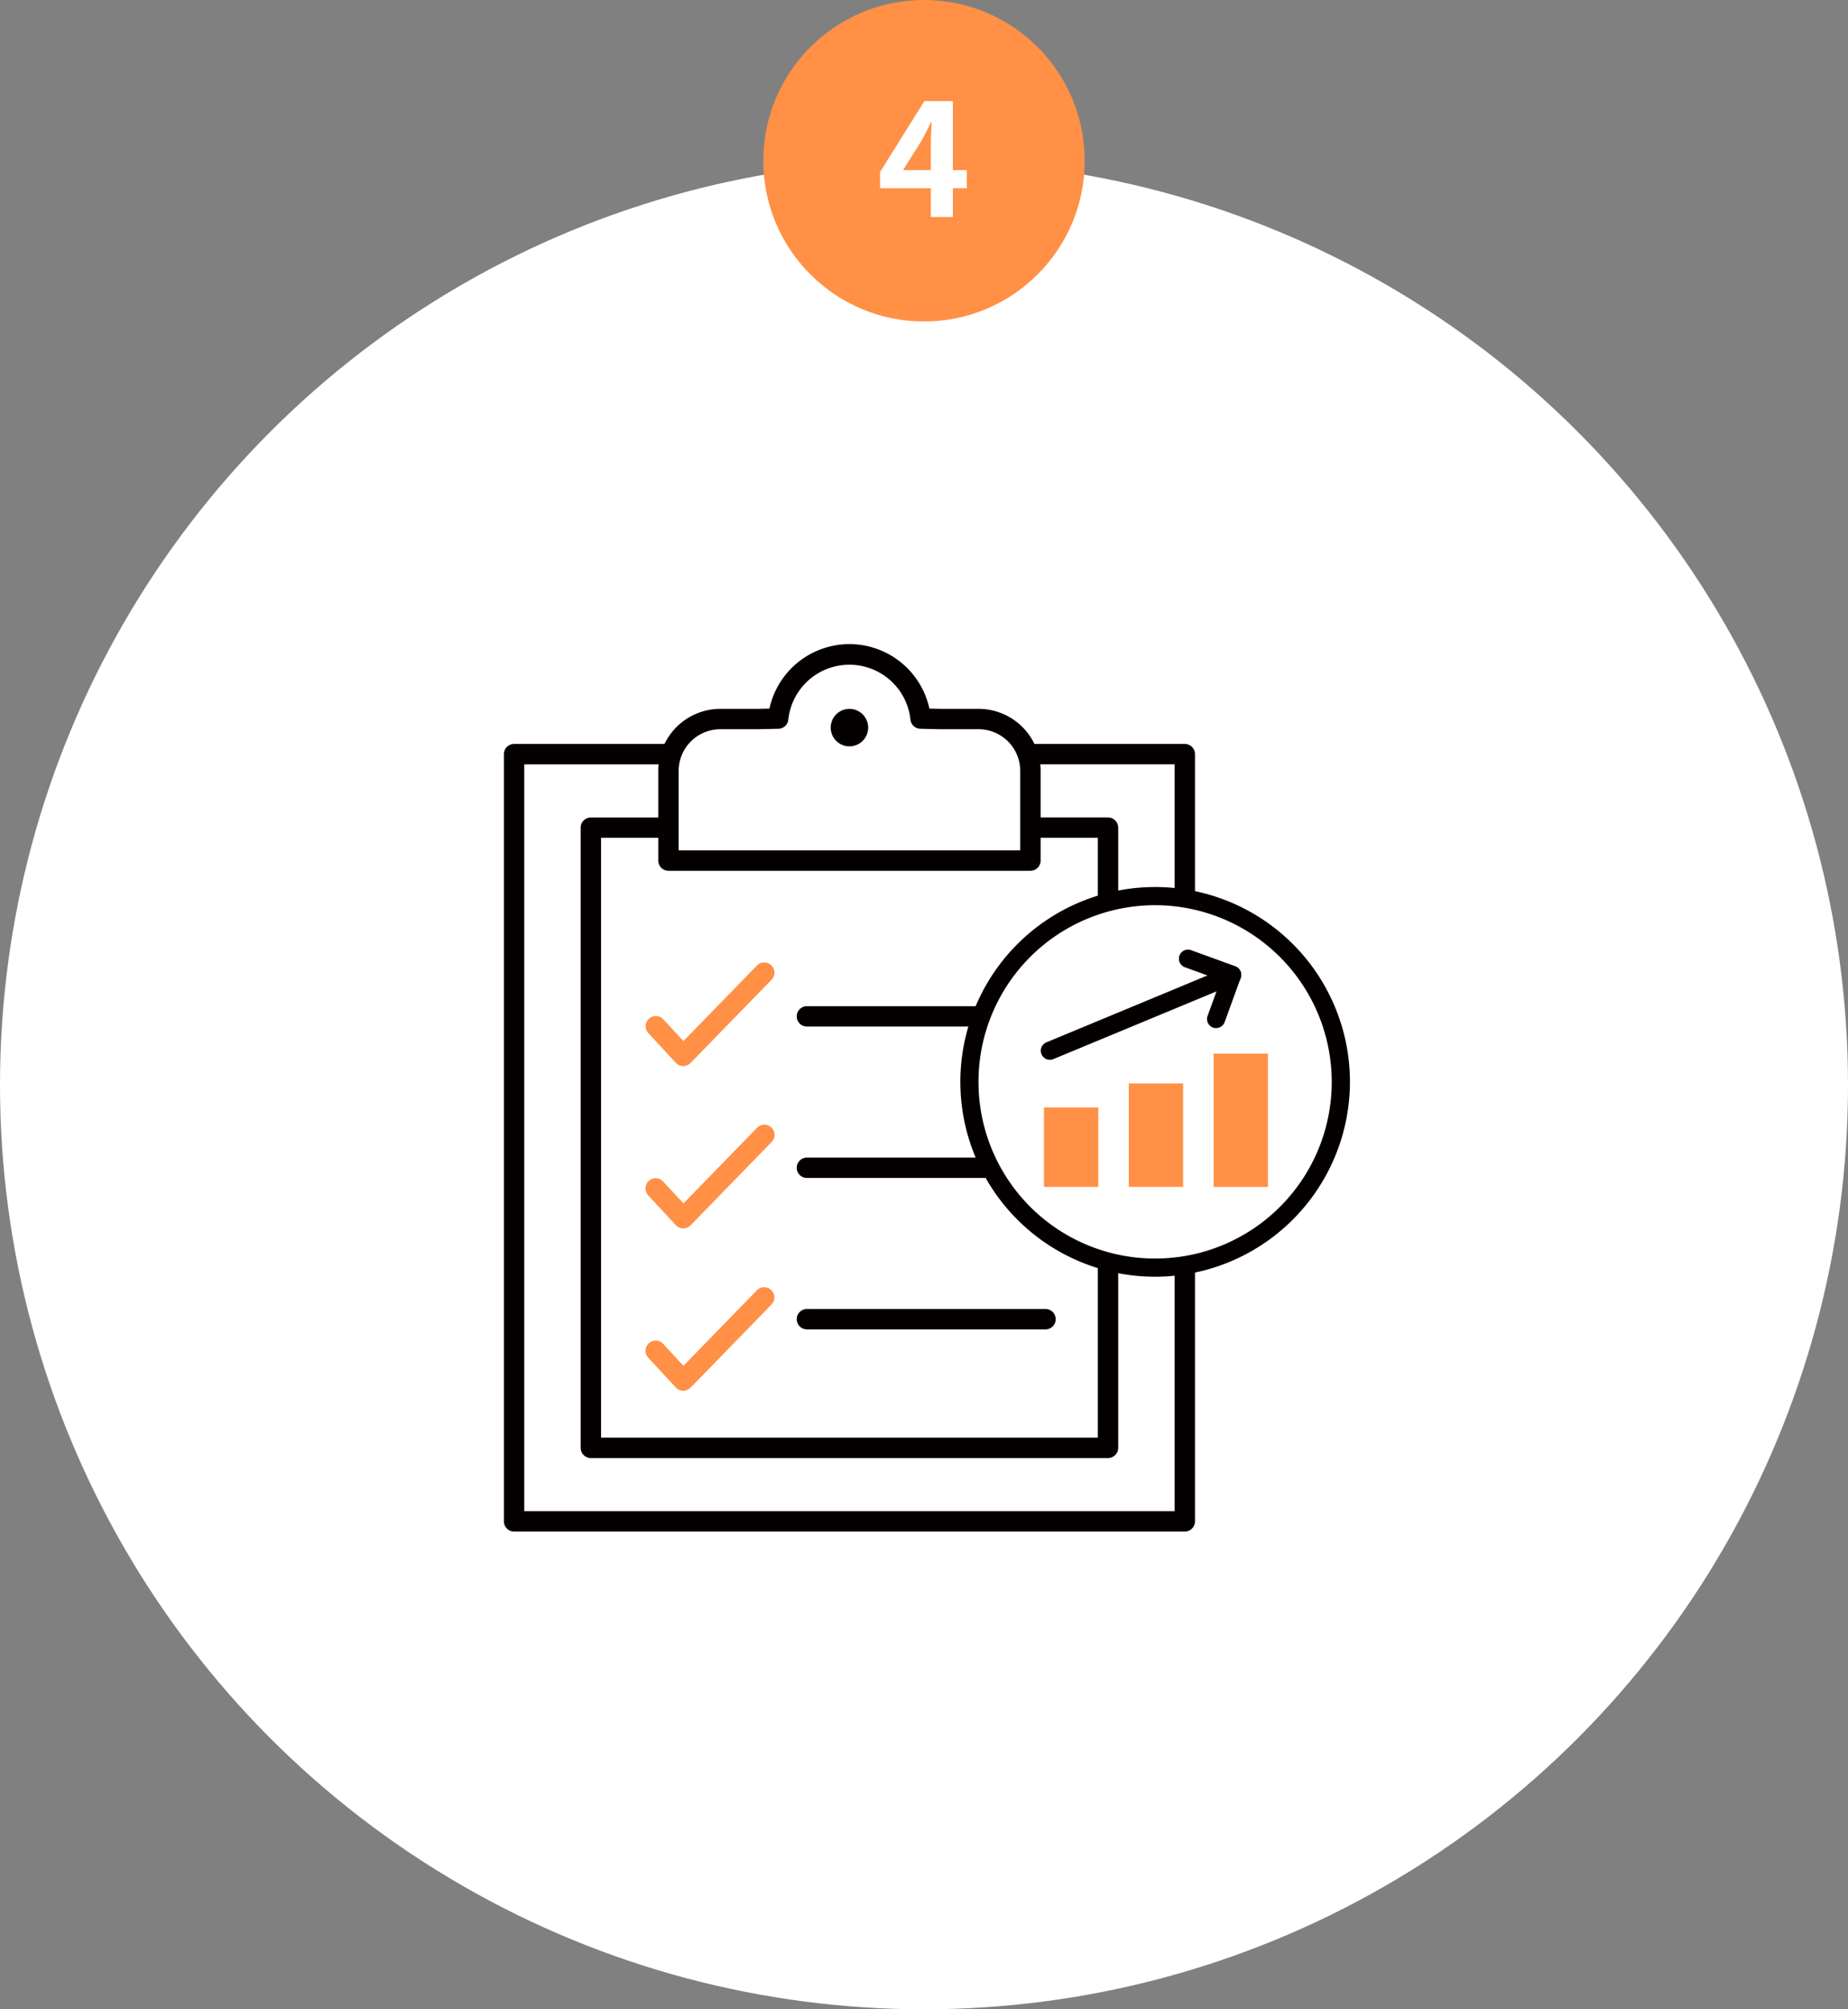 <svg xmlns="http://www.w3.org/2000/svg" xmlns:xlink="http://www.w3.org/1999/xlink" width="230" height="250" viewBox="0 0 230 250"><rect x="0" y="0" width="230" height="250" fill="#808080" stroke="none"/><defs><clipPath id="a"><rect width="105.297" height="110.414" fill="none"/></clipPath></defs><g transform="translate(-1280 -3607)"><circle cx="115" cy="115" r="115" transform="translate(1280 3627)" fill="#fff"/><g transform="translate(0 -514.008)"><circle cx="20" cy="20" r="20" transform="translate(1375 4121.008)" fill="#ff9046"/><path d="M-2.61-5.84l2.3-3.64c.42-.8.82-1.54,1.18-2.32H.95c-.04.86-.1,2.22-.1,3.08v2.88ZM.85,0H3.59V-3.58H5.33V-5.84H3.59v-8.58H.05L-5.47-5.6v2.02H.85Z" transform="translate(1395 4148.008)" fill="#fff"/></g><g transform="translate(10 -81)"><rect width="120" height="120" transform="translate(1325 3763)" fill="#fff"/><g transform="translate(1332.714 3768.143)"><g clip-path="url(#a)"><path d="M84.888,109.7a.411.411,0,0,0,.411-.411V13.833a.411.411,0,0,0-.411-.411H65.638l-.234-.484a6.907,6.907,0,0,0-6.181-3.884L52.4,9.006l-.141-.662a9.33,9.33,0,0,0-18.231,0l-.139.666L31.8,9.055h-4.73a6.908,6.908,0,0,0-6.181,3.884l-.234.484H1.411A.411.411,0,0,0,1,13.833v95.456a.411.411,0,0,0,.411.411Z" transform="translate(-0.143 -0.143)" fill="#fff"/><path d="M84.745,12.422H66.033A7.728,7.728,0,0,0,59.08,8.054H54.358l-1.4-.033a10.187,10.187,0,0,0-19.908,0l-1.4.033h-4.71a7.726,7.726,0,0,0-6.952,4.369H1.268A1.268,1.268,0,0,0,0,13.69v95.455a1.268,1.268,0,0,0,1.268,1.268H84.745a1.268,1.268,0,0,0,1.268-1.268V13.69a1.268,1.268,0,0,0-1.268-1.268M20.482,28.2H65.531A1.268,1.268,0,0,0,66.8,26.932V24.1h7.123V98.732H12.092V24.1h7.123v2.829A1.267,1.267,0,0,0,20.482,28.2m6.45-17.61h4.739l2.5-.057A1.268,1.268,0,0,0,35.4,9.383a7.644,7.644,0,0,1,15.2.009,1.267,1.267,0,0,0,1.232,1.14l2.49.057H59.08a5.188,5.188,0,0,1,5.182,5.182v9.892H21.75V15.771a5.188,5.188,0,0,1,5.182-5.182m56.545,97.288H2.535V14.958H19.257a7.737,7.737,0,0,0-.043.813v5.8H10.824a1.269,1.269,0,0,0-1.269,1.269V100a1.268,1.268,0,0,0,1.269,1.268H75.189A1.268,1.268,0,0,0,76.457,100V22.837a1.268,1.268,0,0,0-1.268-1.269H66.8v-5.8a7.735,7.735,0,0,0-.044-.813H83.477Z" transform="translate(0 0)" fill="#050000"/><path d="M43.831,55.092H73.454a1.268,1.268,0,1,0,0-2.535H43.831a1.268,1.268,0,1,0,0,2.535" transform="translate(-6.08 -7.508)" fill="#050000"/><path d="M43.831,77.07H73.454a1.268,1.268,0,1,0,0-2.535H43.831a1.268,1.268,0,1,0,0,2.535" transform="translate(-6.08 -10.648)" fill="#050000"/><path d="M43.831,99.048H73.454a1.268,1.268,0,1,0,0-2.535H43.831a1.268,1.268,0,1,0,0,2.535" transform="translate(-6.08 -13.788)" fill="#050000"/><path d="M49.786,14.062a2.331,2.331,0,1,0-2.331-2.331,2.33,2.33,0,0,0,2.331,2.331" transform="translate(-6.779 -1.343)" fill="#050000"/><path d="M20.991,53.213A1.268,1.268,0,0,0,20.923,55l3.412,3.687a1.275,1.275,0,0,0,.915.406h.016a1.266,1.266,0,0,0,.909-.384l10.1-10.375a1.268,1.268,0,0,0-1.817-1.768l-9.17,9.417-2.506-2.706a1.267,1.267,0,0,0-1.791-.069" transform="translate(-2.941 -6.598)" fill="#ff9046"/><path d="M34.459,70.134l-9.17,9.418-2.506-2.706a1.268,1.268,0,1,0-1.86,1.723l3.412,3.686a1.271,1.271,0,0,0,.915.406h.016a1.266,1.266,0,0,0,.908-.383L36.276,71.9a1.268,1.268,0,0,0-1.817-1.769" transform="translate(-2.941 -9.964)" fill="#ff9046"/><path d="M34.459,93.7l-9.17,9.418-2.506-2.706a1.268,1.268,0,1,0-1.86,1.723l3.412,3.686a1.268,1.268,0,0,0,.915.406h.016a1.266,1.266,0,0,0,.908-.383l10.1-10.375A1.268,1.268,0,0,0,34.459,93.7" transform="translate(-2.941 -13.331)" fill="#ff9046"/><path d="M113.824,59.692A23.113,23.113,0,1,1,90.711,36.579a23.113,23.113,0,0,1,23.113,23.113" transform="translate(-9.657 -5.226)" fill="#fff"/><path d="M90.522,83.748A24.244,24.244,0,1,1,114.766,59.5,24.272,24.272,0,0,1,90.522,83.748m0-46.227A21.982,21.982,0,1,0,112.5,59.5,22.007,22.007,0,0,0,90.522,37.521" transform="translate(-9.468 -5.037)" fill="#050000"/><rect width="6.757" height="9.888" transform="translate(67.219 57.649)" fill="#ff9046"/><rect width="6.757" height="12.873" transform="translate(77.776 54.664)" fill="#ff9046"/><rect width="6.757" height="16.59" transform="translate(88.334 50.948)" fill="#ff9046"/><path d="M102.644,54.112a1.112,1.112,0,0,1-.387-.069,1.131,1.131,0,0,1-.676-1.449l1.617-4.44-4.44-1.616a1.13,1.13,0,1,1,.773-2.124l5.5,2a1.13,1.13,0,0,1,.676,1.449l-2,5.5a1.132,1.132,0,0,1-1.063.744" transform="translate(-14.002 -6.335)" fill="#050000"/><path d="M79.092,58.393a1.131,1.131,0,0,1-.434-2.175l22.69-9.419a1.131,1.131,0,0,1,.867,2.089L79.525,58.306a1.121,1.121,0,0,1-.433.087" transform="translate(-11.137 -6.673)" fill="#050000"/></g></g></g></g></svg>